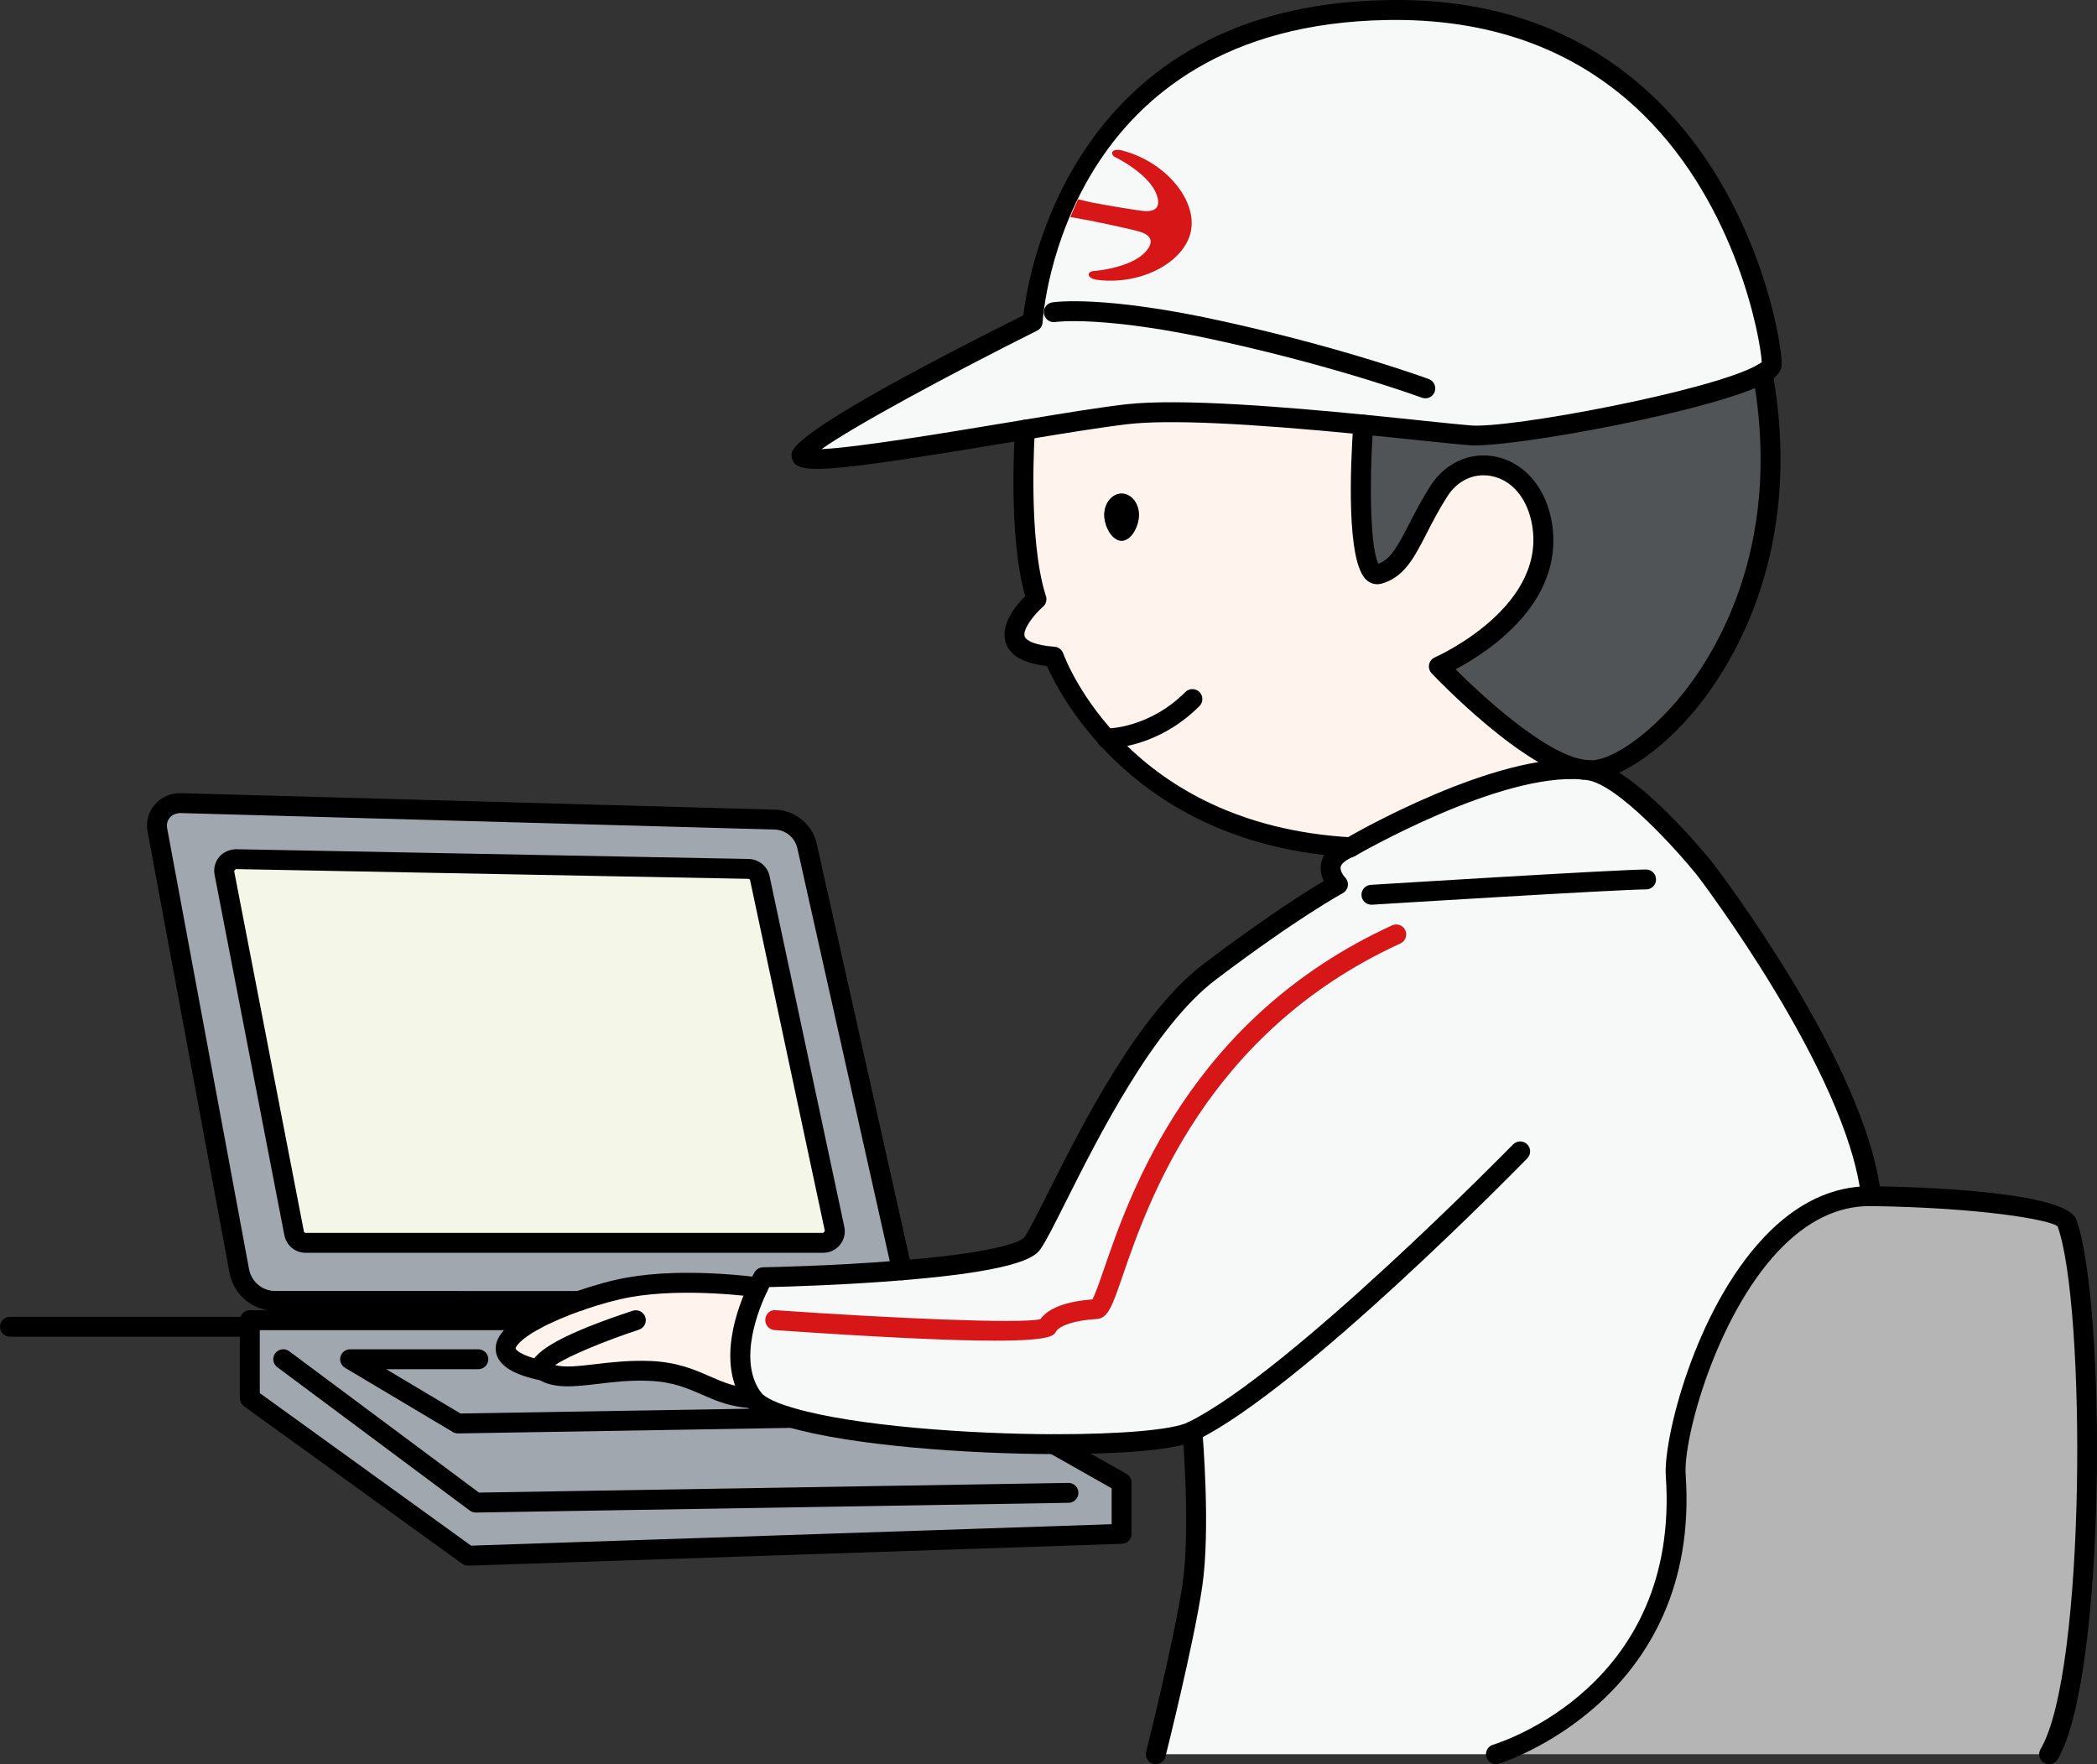 <?xml version="1.0" encoding="utf-8"?>
<!-- Generator: Adobe Illustrator 26.1.0, SVG Export Plug-In . SVG Version: 6.00 Build 0)  -->
<svg version="1.1" id="レイヤー_11" xmlns="http://www.w3.org/2000/svg" xmlns:xlink="http://www.w3.org/1999/xlink" x="0px"
	 y="0px" width="105.43px" height="88.696px" viewBox="0 0 105.43 88.696" style="enable-background:new 0 0 105.43 88.696;"
	 xml:space="preserve">
<rect x="0" y="0" width="105.43" height="88.696" fill="#333333" stroke="none"/>
<style type="text/css">
	.st0{fill:#FEF3ED;}
	.st1{fill:none;stroke:#000000;stroke-width:0.3;}
	.st2{clip-path:url(#SVGID_00000116215835846343733050000001452378631570504582_);fill:#FED95D;}
	.st3{clip-path:url(#SVGID_00000116215835846343733050000001452378631570504582_);}
	.st4{fill:#FCCD3B;}
	.st5{clip-path:url(#SVGID_00000116215835846343733050000001452378631570504582_);fill:#FFFFFF;}
	.st6{clip-path:url(#SVGID_00000116215835846343733050000001452378631570504582_);fill:#FFF5AF;}
	.st7{fill:#3E3A39;}
	.st8{fill:#727171;}
	.st9{fill:#FFFFFF;}
	.st10{fill:#FCD9A8;}
	.st11{fill:#769F7A;}
	.st12{fill:#BBC984;}
	.st13{fill:#FFF5D7;}
	.st14{fill:#898989;}
	.st15{fill:#F4A02A;}
	.st16{fill:#595757;}
	.st17{fill:#AEB3B5;}
	.st18{fill:#E6EBEE;}
	.st19{fill:#C84338;}
	.st20{fill:#DA6458;}
	.st21{fill:#DCDDDD;}
	.st22{fill:#FFE9A9;}
	.st23{fill:#F7F8F8;}
	.st24{fill:#515457;}
	.st25{fill:#F5B2B2;}
	.st26{fill:#59504D;}
	.st27{fill:#E60012;}
	.st28{fill:#EE7300;}
	.st29{fill:none;stroke:#FFFFFF;stroke-width:3;stroke-linecap:round;stroke-linejoin:round;}
	.st30{clip-path:url(#SVGID_00000061440726096596202350000007942722400580709300_);fill:#F6AD3C;}
	.st31{clip-path:url(#SVGID_00000061440726096596202350000007942722400580709300_);fill:#FFFFFF;}
	.st32{clip-path:url(#SVGID_00000061440726096596202350000007942722400580709300_);}
	.st33{clip-path:url(#SVGID_00000061440726096596202350000007942722400580709300_);fill:#E60012;}
	.st34{clip-path:url(#SVGID_00000061440726096596202350000007942722400580709300_);fill:#0068B7;}
	.st35{clip-path:url(#SVGID_00000116215835846343733050000001452378631570504582_);fill:#C8161D;}
	.st36{clip-path:url(#SVGID_00000116215835846343733050000001452378631570504582_);fill:#3E3A39;}
	.st37{clip-path:url(#SVGID_00000116215835846343733050000001452378631570504582_);fill:#E56345;}
	.st38{fill:#C8161D;}
	.st39{fill:#829098;}
	.st40{fill:#D4C7BF;}
	.st41{fill:#D1DDE4;}
	.st42{fill:#69615D;}
	.st43{fill:#B8C6D0;}
	.st44{fill:#AAB0B7;}
	.st45{fill:#D1A6A1;}
	.st46{fill:#FADBDA;}
	.st47{fill:#5D6164;}
	.st48{fill:#FFF9B1;}
	.st49{fill:#D3EDFB;}
	.st50{fill:#C36767;}
	.st51{fill:#F6AD3C;}
	.st52{display:none;}
	.st53{display:inline;fill:#FFFFFF;}
	.st54{display:none;fill:#FFFFFF;}
	.st55{fill:#686D71;}
	.st56{fill:#7D8488;}
	.st57{fill:#4992B9;}
	.st58{fill:#A6AFB5;}
	.st59{fill:#9FC59D;}
	.st60{fill:#C44949;}
	.st61{fill:#CD7161;}
	.st62{fill:#978C86;}
	.st63{clip-path:url(#SVGID_00000180351415894667779760000018175749573982233513_);}
	.st64{fill:#D1BD4A;}
	.st65{fill:#BC723B;}
	.st66{fill:#BCD5E0;}
	.st67{fill:#7C898E;}
	.st68{fill:#C7C7DC;}
	.st69{fill:#80808F;}
	.st70{fill:#E0E0EE;}
	.st71{fill:#E76526;}
	.st72{fill:#B5B5B6;}
	.st73{fill:#A1A7AE;}
	.st74{fill:#F4F7E7;}
	.st75{fill:#D71618;}
	.st76{clip-path:url(#SVGID_00000145769952302300557080000006817209410858276286_);}
	.st77{fill:none;stroke:#FFFFFF;stroke-width:4;stroke-linecap:round;stroke-linejoin:round;}
	.st78{clip-path:url(#SVGID_00000170269771265742335010000002390305890615473299_);}
	.st79{clip-path:url(#SVGID_00000039852570487015245290000007079195838372052671_);}
	.st80{clip-path:url(#SVGID_00000087403205119640089300000014612833207621643702_);}
	.st81{clip-path:url(#SVGID_00000058591488462805121280000001772329955779046788_);}
	.st82{clip-path:url(#SVGID_00000116215835846343733050000001452378631570504582_);fill:#686D71;}
	.st83{clip-path:url(#SVGID_00000116215835846343733050000001452378631570504582_);fill:#7D8488;}
	.st84{fill:none;stroke:#000000;stroke-width:0.7;stroke-linecap:round;stroke-linejoin:round;stroke-miterlimit:10;}
	.st85{clip-path:url(#SVGID_00000000205943369593182940000016684179947903980478_);}
	.st86{clip-path:url(#SVGID_00000147196927492820981010000000296789713907901600_);}
	.st87{clip-path:url(#SVGID_00000147190424111665552680000013112342032779926959_);}
	.st88{clip-path:url(#SVGID_00000074429730420664666340000016404823286358997695_);}
	.st89{clip-path:url(#SVGID_00000022561651521797758830000015850260110128580508_);}
	.st90{clip-path:url(#SVGID_00000013169863341028420850000002827639075666874775_);}
	.st91{clip-path:url(#SVGID_00000117675047378170941290000007009701236978124462_);}
	.st92{fill:#AD4631;}
	.st93{fill:#D46457;}
	.st94{fill:#D6D7E1;}
	.st95{fill:#B8BED0;}
	.st96{fill:#282523;}
	.st97{fill:#D5DFE1;}
	.st98{fill:#46464D;}
	.st99{fill:#AA9C75;}
	.st100{fill:#A9ACB6;}
	.st101{fill:#82B6A2;}
	.st102{fill:#CBAC9A;}
	.st103{fill:#A78E7F;}
	.st104{fill:#565353;}
	.st105{fill:#9A585B;}
	.st106{fill:#B7B7C4;}
	.st107{fill:#9191A3;}
	.st108{fill:#EE8080;}
	.st109{fill:#F4A452;}
	.st110{fill:#3D3B39;}
	.st111{fill:#D2CDCC;}
	.st112{fill:#5189C6;}
	.st113{fill:#EBE3C3;}
	.st114{fill:#7E9BB9;}
	.st115{fill:#E5D557;}
	.st116{fill:#7BBC51;}
	.st117{fill:#F9F8F8;}
	.st118{fill:#C1C2C2;}
	.st119{fill:#B0C15D;}
	.st120{fill:#C07B65;}
	.st121{fill:#AA7666;}
	.st122{fill:#686A6F;}
</style>
<g id="XMLID_00000123428122567635492890000009048904116665999491_">
	<g>
		<path class="st72" d="M103.92,61.486c1.42,3.92,1.55,22.58-0.9,26.71H75.21c0,0,9.81-2.94,9.04-14.03
			c-0.18-2.57,3.12-14.11,9.82-14.03C99.13,60.206,103.66,60.776,103.92,61.486z"/>
		<path class="st23" d="M59.95,71.956c-0.92,0.45-3.68,0.66-6.97,0.65c-4.58-0.01-10.18-0.46-13.16-1.32
			c-0.99-0.28-1.7-0.61-1.97-0.99c-1.3-1.79-0.27-4.47,0.26-5.57c0.15-0.32,0.26-0.51,0.26-0.51s3.52-0.06,6.98-0.35
			c3.07-0.25,6.09-0.68,6.57-1.38c1.03-1.5,4.64-10.4,8.9-13.63c4.26-3.22,6.45-4.39,6.45-4.39s-1.16-1.16,0.62-1.87
			c0,0,7.39-4.32,11.7-3.9c0.1,0,0.2,0.02,0.3,0.03c2.09,0.33,5.83,4.97,5.83,4.97s7.62,9.94,8.35,16.44
			c-6.7-0.08-10,11.46-9.82,14.03c0.77,11.09-9.04,14.03-9.04,14.03h-17.1c0,0,1.42-5.66,1.84-8.5
			C60.37,76.856,59.95,71.956,59.95,71.956z"/>
		<path class="st24" d="M88.62,18.776c2.3,12.79-6.02,20.05-8.73,19.95c-0.1-0.01-0.2-0.03-0.3-0.03c-2.75-0.42-7.25-5.19-7.25-5.19
			s6.21-2.68,5.13-7.45c-0.68-2.98-3.78-3.49-5.13-1.36c-1.36,2.13-1.65,3.77-3,4.16c-1.36,0.39-0.8-7.51-0.8-7.51
			c2.44,0.24,4.48,0.47,5.35,0.54C75.95,22.066,86.3,20.106,88.62,18.776z"/>
		<path class="st23" d="M89.08,18.306c0,0.14-0.16,0.3-0.46,0.47c-2.32,1.33-12.67,3.29-14.73,3.11c-0.87-0.07-2.91-0.3-5.35-0.54
			c-4.09-0.4-9.27-0.82-11.88-0.52c-1.22,0.14-3.09,0.44-5.13,0.78c-4.9,0.81-10.81,1.83-11.22,1.35
			c-0.59-0.68,11.61-6.78,11.61-6.78s0.97-15.38,17.8-15.67C86.56,0.216,89.08,17.056,89.08,18.306z"/>
		<path class="st0" d="M79.59,38.696c-4.31-0.42-11.7,3.9-11.7,3.9c-11.71-0.67-14.91-9.58-14.91-9.58
			c-3.87-0.29-0.87-2.89-0.87-2.89c-0.97-2.99-0.58-8.52-0.58-8.52c2.04-0.34,3.91-0.64,5.13-0.78c2.61-0.3,7.79,0.12,11.88,0.52
			c0,0-0.56,7.9,0.8,7.51c1.35-0.39,1.64-2.03,3-4.16c1.35-2.13,4.45-1.62,5.13,1.36c1.08,4.77-5.13,7.45-5.13,7.45
			S76.84,38.276,79.59,38.696z M57.26,25.886c0-0.59-0.39-1.07-0.87-1.07s-0.87,0.48-0.87,1.07c0,0.58,0.39,1.3,0.87,1.3
			S57.26,26.466,57.26,25.886z"/>
		<path d="M56.39,24.816c0.48,0,0.87,0.48,0.87,1.07c0,0.58-0.39,1.3-0.87,1.3s-0.87-0.72-0.87-1.3
			C55.52,25.296,55.91,24.816,56.39,24.816z"/>
		<path class="st73" d="M39.82,71.286c2.98,0.86,8.58,1.31,13.16,1.32l3.41,1.93v2.58l-32.86,1.1l-10.97-7.92v-3.59v-0.33h14.3
			c-1.66,0.92-2.33,1.96,0.48,2.55c1.06,0.67,2.9-0.1,5.32,0c2.42,0.09,3.13,1.29,5.19,1.37C38.12,70.676,38.83,71.006,39.82,71.286
			z"/>
		<path class="st73" d="M40.58,42.546l4.77,21.32c-3.46,0.29-6.98,0.35-6.98,0.35s-0.11,0.19-0.26,0.51c0,0-3.61-0.52-6.51,0
			c-0.69,0.12-1.59,0.37-2.49,0.68H13.84c-0.89,0-1.65-0.64-1.81-1.51l-4.12-22.18c-0.13-0.71,0.43-1.36,1.14-1.34l29.9,0.83
			C39.74,41.226,40.41,41.776,40.58,42.546z M41.39,62.486c0.37,0,0.65-0.34,0.57-0.7l-3.76-17.64c-0.05-0.26-0.29-0.45-0.56-0.46
			l-25.78-0.49c-0.37-0.01-0.65,0.33-0.58,0.69l3.51,18.13c0.06,0.28,0.3,0.47,0.58,0.47H41.39z"/>
		<path class="st74" d="M41.96,61.786c0.08,0.36-0.2,0.7-0.57,0.7H15.37c-0.28,0-0.52-0.19-0.58-0.47l-3.51-18.13
			c-0.07-0.36,0.21-0.7,0.58-0.69l25.78,0.49c0.27,0.01,0.51,0.2,0.56,0.46L41.96,61.786z"/>
		<path class="st0" d="M29.11,65.406c0.9-0.31,1.8-0.56,2.49-0.68c2.9-0.52,6.51,0,6.51,0c-0.53,1.1-1.56,3.78-0.26,5.57
			c-2.06-0.08-2.77-1.28-5.19-1.37c-2.42-0.1-4.26,0.67-5.32,0c-2.81-0.59-2.14-1.63-0.48-2.55
			C27.51,66.026,28.31,65.686,29.11,65.406z"/>
	</g>
	<g>
		<path d="M41.084,23.573c-0.679,0-0.993-0.104-1.153-0.292c-0.1-0.116-0.158-0.354-0.129-0.503
			c0.16-0.804,4.078-3.133,11.648-6.926c0.254-2.164,2.468-15.573,18.261-15.846c5.519-0.124,10.113,1.605,13.624,5.056
			c5.094,5.006,6.245,12.14,6.245,13.244c0,0.448-0.406,0.73-0.713,0.904c-2.428,1.39-12.935,3.34-15.021,3.174
			c-0.474-0.038-1.3-0.124-2.351-0.233c-0.87-0.091-1.896-0.198-3.005-0.307c-5.927-0.581-9.774-0.75-11.774-0.521
			c-1.265,0.146-3.29,0.475-5.104,0.776l-0.981,0.163C45.074,23.184,42.397,23.573,41.084,23.573z M70.147,1.002
			c-0.14,0-0.278,0.001-0.419,0.004c-16.159,0.278-17.271,14.593-17.31,15.202c-0.012,0.177-0.116,0.336-0.275,0.415
			c-4.45,2.225-9.219,4.807-10.84,5.958c1.774-0.08,6.118-0.801,9.163-1.307l0.981-0.162c1.918-0.319,3.871-0.636,5.154-0.784
			c2.759-0.314,8.16,0.146,11.986,0.52c1.111,0.109,2.139,0.217,3.011,0.308c1.041,0.108,1.858,0.194,2.33,0.232
			c1.92,0.178,12.156-1.736,14.441-3.046c0.001-0.001,0.002-0.001,0.003-0.001c0.105-0.061,0.168-0.106,0.203-0.136
			c-0.07-1.209-1.258-7.825-5.943-12.431C79.411,2.607,75.211,1.002,70.147,1.002z M40.579,22.546"/>
		<path d="M71.66,20.026c-0.058,0-0.117-0.01-0.174-0.031c-0.041-0.015-4.103-1.515-10.095-2.84
			c-5.889-1.313-8.309-0.972-8.334-0.965c-0.268,0.048-0.527-0.144-0.57-0.417c-0.043-0.271,0.142-0.527,0.414-0.57
			c0.103-0.018,2.589-0.388,8.707,0.976c6.063,1.342,10.186,2.864,10.226,2.879c0.259,0.097,0.391,0.384,0.295,0.643
			C72.054,19.902,71.863,20.026,71.66,20.026z"/>
		<path d="M79.944,39.227c-0.024,0-0.049,0-0.073-0.001c-0.275-0.011-0.491-0.242-0.481-0.519c0.01-0.275,0.211-0.481,0.519-0.481
			c0.892,0.062,2.635-0.959,4.333-2.915c1.704-1.964,5.496-7.499,3.887-16.446c-0.049-0.272,0.132-0.532,0.403-0.581
			c0.276-0.044,0.531,0.133,0.581,0.403c1.686,9.373-2.317,15.207-4.116,17.279C83.293,37.928,81.276,39.227,79.944,39.227z"/>
		<path d="M79.591,39.196c-0.025,0-0.051-0.002-0.076-0.006c-2.887-0.44-7.35-5.141-7.538-5.341
			c-0.112-0.118-0.159-0.284-0.126-0.443c0.032-0.16,0.142-0.294,0.291-0.358c0.058-0.025,5.815-2.576,4.841-6.881
			c-0.281-1.23-1.046-2.069-2.046-2.241c-0.854-0.147-1.669,0.241-2.175,1.038c-0.429,0.673-0.751,1.3-1.035,1.854
			c-0.631,1.228-1.128,2.196-2.248,2.52c-0.269,0.078-0.533,0.022-0.75-0.154c-1.062-0.861-0.835-5.791-0.688-7.871
			c0.02-0.276,0.286-0.476,0.534-0.464c0.275,0.02,0.483,0.259,0.464,0.534c-0.231,3.265-0.106,6.351,0.269,6.959
			c0.605-0.229,0.95-0.854,1.529-1.98c0.294-0.573,0.628-1.223,1.081-1.933c0.719-1.133,1.941-1.703,3.188-1.487
			c1.391,0.239,2.482,1.391,2.851,3.005c0.952,4.204-3.137,6.836-4.775,7.705c1.21,1.203,4.436,4.239,6.483,4.552
			c0.273,0.042,0.461,0.297,0.419,0.569C80.046,39.019,79.833,39.196,79.591,39.196z M69.36,28.407h0.01H69.36z"/>
		<path d="M67.89,43.096c-0.009,0-0.019,0-0.028-0.001c-10.67-0.61-14.52-8.016-15.227-9.609c-1.176-0.137-1.854-0.521-2.068-1.172
			c-0.302-0.909,0.517-1.884,0.976-2.341c-0.873-3.091-0.526-8.18-0.511-8.402c0.02-0.276,0.288-0.484,0.534-0.464
			c0.275,0.02,0.483,0.259,0.464,0.534c-0.004,0.055-0.372,5.469,0.557,8.331c0.062,0.19,0.004,0.4-0.147,0.531
			c-0.462,0.402-1.039,1.146-0.923,1.497c0.066,0.2,0.496,0.441,1.502,0.517c0.196,0.015,0.366,0.145,0.434,0.329
			c0.127,0.352,3.245,8.608,14.467,9.251c0.276,0.016,0.486,0.252,0.471,0.527C68.374,42.891,68.153,43.096,67.89,43.096z"/>
		<path d="M55.656,37.626c-0.014,0-0.022,0-0.027,0c-0.275-0.006-0.493-0.233-0.488-0.509c0.005-0.273,0.229-0.491,0.501-0.491
			c0.002-0.001,0.006-0.001,0.01,0c0.089,0,2.135-0.023,3.945-1.834c0.195-0.195,0.512-0.195,0.707,0s0.195,0.512,0,0.707
			C58.245,37.558,55.948,37.626,55.656,37.626z"/>
		<path d="M53.195,73.106c-0.073,0-0.146,0-0.217,0c-4.341-0.009-10.136-0.427-13.297-1.34c-1.194-0.337-1.906-0.712-2.239-1.181
			c-1.472-2.025-0.338-4.924,0.218-6.076c0.158-0.341,0.278-0.545,0.278-0.545c0.088-0.15,0.249-0.245,0.423-0.248
			c0.035-0.001,3.544-0.063,6.947-0.349c5.536-0.451,6.147-1.093,6.199-1.164c0.232-0.34,0.642-1.153,1.158-2.184
			c1.699-3.386,4.543-9.053,7.853-11.562c3.158-2.387,5.175-3.649,6.037-4.159c-0.118-0.247-0.202-0.564-0.131-0.915
			c0.11-0.536,0.541-0.957,1.279-1.252c0.24-0.146,7.526-4.356,11.935-3.934c0.042,0.003,0.128,0.009,0.216,0.021
			c0.01,0.001,0.104,0.013,0.113,0.014c2.217,0.351,5.746,4.66,6.142,5.15c0.321,0.42,7.721,10.136,8.458,16.698
			c0.03,0.274-0.167,0.521-0.441,0.553c-0.27,0.021-0.521-0.166-0.553-0.441c-0.707-6.289-8.175-16.094-8.25-16.192
			c-1-1.238-3.954-4.533-5.512-4.779l-0.091-0.011c-0.044-0.006-0.087-0.014-0.131-0.014c-4.127-0.406-11.376,3.79-11.448,3.832
			c-0.454,0.188-0.698,0.378-0.736,0.555c-0.044,0.203,0.15,0.459,0.222,0.533c0.109,0.112,0.16,0.271,0.136,0.427
			c-0.024,0.154-0.118,0.291-0.257,0.365c-0.021,0.011-2.216,1.196-6.384,4.347c-3.124,2.369-5.902,7.906-7.562,11.215
			c-0.555,1.105-0.956,1.904-1.228,2.3c-0.224,0.326-0.747,1.091-6.94,1.595c-2.862,0.24-5.796,0.324-6.718,0.346
			c-0.032,0.065-0.07,0.142-0.11,0.228c-0.375,0.779-1.499,3.428-0.309,5.065c0.089,0.124,0.424,0.441,1.701,0.802
			c3.071,0.887,8.754,1.293,13.025,1.302c3.387,0.003,5.974-0.22,6.749-0.599c5.122-2.513,16.229-13.856,16.342-13.971
			c0.192-0.195,0.509-0.201,0.707-0.008c0.197,0.192,0.201,0.509,0.008,0.707c-0.46,0.472-11.34,11.581-16.617,14.17
			C58.934,73.009,55.362,73.106,53.195,73.106z"/>
		<path d="M68.95,45.486c-0.263,0-0.482-0.204-0.499-0.469c-0.018-0.275,0.192-0.513,0.468-0.53
			c0.507-0.031,12.422-0.771,13.841-0.771c0.276,0,0.5,0.224,0.5,0.5s-0.224,0.5-0.5,0.5c-1.389,0-13.655,0.761-13.778,0.769
			C68.971,45.486,68.96,45.486,68.95,45.486z"/>
		<path d="M58.11,88.696c-0.04,0-0.081-0.005-0.122-0.015c-0.268-0.067-0.43-0.339-0.363-0.607c0.015-0.056,1.419-5.668,1.831-8.451
			c0.406-2.749,0-7.575-0.004-7.623c-0.023-0.275,0.181-0.518,0.455-0.541c0.268-0.018,0.518,0.18,0.541,0.455
			c0.018,0.203,0.42,4.991-0.004,7.855c-0.418,2.832-1.791,8.316-1.849,8.549C58.538,88.544,58.335,88.696,58.11,88.696z"/>
		<path d="M75.21,88.696c-0.215,0-0.413-0.14-0.479-0.356c-0.079-0.264,0.07-0.543,0.334-0.622c0.386-0.116,9.419-2.97,8.686-13.517
			c-0.128-1.827,1.441-8.292,4.93-11.987c1.636-1.734,3.451-2.595,5.396-2.577c2.288,0.032,9.79,0.247,10.313,1.678
			c1.508,4.164,1.526,22.98-0.939,27.137c-0.141,0.237-0.447,0.317-0.685,0.175c-0.237-0.141-0.316-0.447-0.175-0.685
			c2.302-3.882,2.286-22.346,0.859-26.285c-0.378-0.335-3.888-0.943-9.387-1.02c-0.021,0-0.042,0-0.062,0
			c-1.63,0-3.176,0.761-4.594,2.263c-3.153,3.342-4.783,9.442-4.658,11.232c0.789,11.357-9.294,14.513-9.396,14.543
			C75.306,88.689,75.257,88.696,75.21,88.696z"/>
		<path d="M27.341,69.426c-0.034,0-0.069-0.003-0.104-0.011c-0.924-0.193-2.167-0.556-2.303-1.46
			c-0.102-0.673,0.449-1.333,1.684-2.017c0.647-0.35,1.473-0.706,2.327-1.005c0.96-0.331,1.872-0.579,2.569-0.7
			c2.941-0.529,6.516-0.023,6.667-0.003c0.273,0.039,0.463,0.293,0.424,0.566c-0.04,0.273-0.3,0.451-0.566,0.424
			c-0.035-0.006-3.567-0.503-6.351-0.003c-0.649,0.113-1.506,0.348-2.415,0.66c-0.804,0.282-1.577,0.615-2.176,0.938
			c-1.014,0.562-1.185,0.924-1.174,0.989c0,0.004,0.111,0.335,1.519,0.631c0.271,0.057,0.443,0.321,0.387,0.592
			C27.779,69.264,27.572,69.426,27.341,69.426z"/>
		<path d="M37.851,70.796c-0.006,0-0.013,0-0.02,0c-1.082-0.042-1.828-0.368-2.55-0.684c-0.759-0.331-1.475-0.644-2.64-0.687
			c-0.962-0.045-1.828,0.062-2.597,0.153c-1.179,0.138-2.196,0.258-2.972-0.23c-0.266-0.169-0.397-0.428-0.361-0.71
			c0.093-0.736,1.809-1.658,5.102-2.738c0.262-0.084,0.545,0.058,0.631,0.319c0.087,0.263-0.057,0.545-0.318,0.631
			c-1.662,0.546-3.548,1.319-4.217,1.782c0.487,0.133,1.181,0.052,2.019-0.047c0.806-0.095,1.718-0.198,2.753-0.16
			c1.353,0.051,2.229,0.433,3.001,0.771c0.694,0.303,1.295,0.565,2.188,0.6c0.275,0.011,0.491,0.243,0.48,0.52
			C38.34,70.585,38.118,70.796,37.851,70.796z"/>
		<path d="M29.13,65.906H13.84c-1.129,0-2.097-0.808-2.302-1.919L7.419,41.808c-0.09-0.49,0.045-0.986,0.369-1.363
			c0.322-0.375,0.789-0.574,1.276-0.568l29.899,0.83c1.02,0.025,1.885,0.737,2.104,1.732l4.771,21.317
			c0.06,0.27-0.109,0.537-0.379,0.598c-0.273,0.06-0.537-0.109-0.598-0.379l-4.771-21.319c-0.12-0.546-0.595-0.936-1.154-0.949
			l-29.901-0.83c-0.181,0.015-0.365,0.074-0.489,0.22c-0.127,0.147-0.18,0.341-0.145,0.53l4.119,22.178
			c0.118,0.639,0.672,1.102,1.318,1.102H29.11c0.276,0,0.51,0.224,0.51,0.5S29.406,65.906,29.13,65.906z"/>
		<path d="M41.39,62.986H15.37c-0.52,0-0.959-0.355-1.068-0.864c-0.001-0.003-0.002-0.007-0.003-0.011l-3.51-18.13
			c-0.062-0.322,0.023-0.652,0.237-0.904c0.212-0.25,0.533-0.372,0.848-0.381l25.775,0.49c0.515,0.019,0.949,0.383,1.042,0.866
			l3.758,17.629c0.069,0.314-0.008,0.643-0.212,0.898C42.03,62.837,41.721,62.986,41.39,62.986z M15.279,61.913
			c0.012,0.046,0.044,0.072,0.091,0.072h26.02c0-0.001,0.082-0.095,0.081-0.096l-3.76-17.64c-0.006-0.031-0.043-0.063-0.089-0.064
			l-25.771-0.49c0,0-0.079,0.095-0.079,0.096L15.279,61.913z"/>
		<path d="M23.53,78.716c-0.104,0-0.207-0.033-0.293-0.095l-10.97-7.92c-0.13-0.094-0.207-0.245-0.207-0.405v-3.92
			c0-0.276,0.224-0.5,0.5-0.5h14.3c0.276,0,0.51,0.224,0.51,0.5s-0.214,0.5-0.49,0.5H13.061v3.164l10.624,7.67l32.205-1.078v-1.805
			l-3.155-1.786c-0.24-0.137-0.325-0.441-0.189-0.682c0.137-0.242,0.444-0.324,0.682-0.189l3.409,1.93
			c0.157,0.089,0.254,0.256,0.254,0.436v2.58c0,0.27-0.214,0.49-0.483,0.5l-32.859,1.101C23.541,78.716,23.536,78.716,23.53,78.716z
			"/>
		<path d="M23.92,76.046c-0.107,0-0.212-0.035-0.299-0.099l-9.68-7.21c-0.222-0.165-0.268-0.479-0.103-0.7
			c0.167-0.222,0.479-0.266,0.7-0.103l9.543,7.108l29.63-0.487c0.002,0,0.005,0,0.008,0c0.272,0,0.495,0.219,0.5,0.492
			c0.005,0.275-0.216,0.503-0.492,0.508l-29.8,0.49C23.926,76.046,23.923,76.046,23.92,76.046z"/>
		<path d="M23.021,72.066c-0.09,0-0.179-0.024-0.256-0.07l-5.42-3.229c-0.193-0.115-0.286-0.346-0.227-0.562
			c0.061-0.217,0.258-0.367,0.482-0.367h6.449c0.276,0,0.5,0.224,0.5,0.5s-0.224,0.5-0.5,0.5h-4.633l3.737,2.228l16.657-0.278
			l0.028,1h-0.02l-16.791,0.28C23.026,72.066,23.023,72.066,23.021,72.066z"/>
		<path d="M12.561,67.206H0.5c-0.276,0-0.5-0.224-0.5-0.5s0.224-0.5,0.5-0.5h12.061c0.276,0,0.5,0.224,0.5,0.5
			S12.837,67.206,12.561,67.206z"/>
	</g>
</g>
<g>
	<path class="st75" d="M53.809,10.91c0.339,0.059,0.668,0.118,0.925,0.168c0.81,0.156,2.312,0.485,2.614,0.584
		c0.33,0.109,0.798,0.371,0.258,0.985c-0.718,0.815-2.502,0.973-2.617,0.98c-0.351,0.018-0.381,0.377,0.196,0.446
		c2.272,0.273,4.399-0.939,4.693-2.467c0.295-1.529-1.229-3.444-3.44-4.035c-0.562-0.15-0.667,0.194-0.348,0.341
		c0.105,0.049,1.702,0.859,2.065,1.882c0.273,0.77-0.259,0.84-0.606,0.818c-0.318-0.02-1.833-0.273-2.644-0.429
		c-0.207-0.04-0.436-0.109-0.702-0.164L53.809,10.91z"/>
</g>
<g>
	<path class="st75" d="M50.04,67.404c-2.011,0-5.388-0.136-11.1-0.533c-0.275-0.02-0.482-0.258-0.464-0.534
		c0.02-0.275,0.237-0.499,0.534-0.464c5.764,0.402,12.252,0.692,13.295,0.452c0.405-0.559,1.283-0.893,2.616-0.995
		c0.141-0.241,0.369-0.907,0.592-1.553c1.298-3.774,4.339-12.611,14.479-17.253c0.248-0.113,0.547-0.005,0.663,0.247
		c0.114,0.251,0.004,0.548-0.247,0.663c-9.751,4.462-12.693,13.016-13.95,16.668c-0.546,1.586-0.75,2.179-1.323,2.215
		c-1.298,0.081-1.913,0.392-2.045,0.633C52.987,67.139,52.843,67.404,50.04,67.404z M52.215,66.468
		c-0.001,0.001-0.001,0.001-0.002,0.002C52.214,66.469,52.214,66.469,52.215,66.468z"/>
</g>
</svg>
